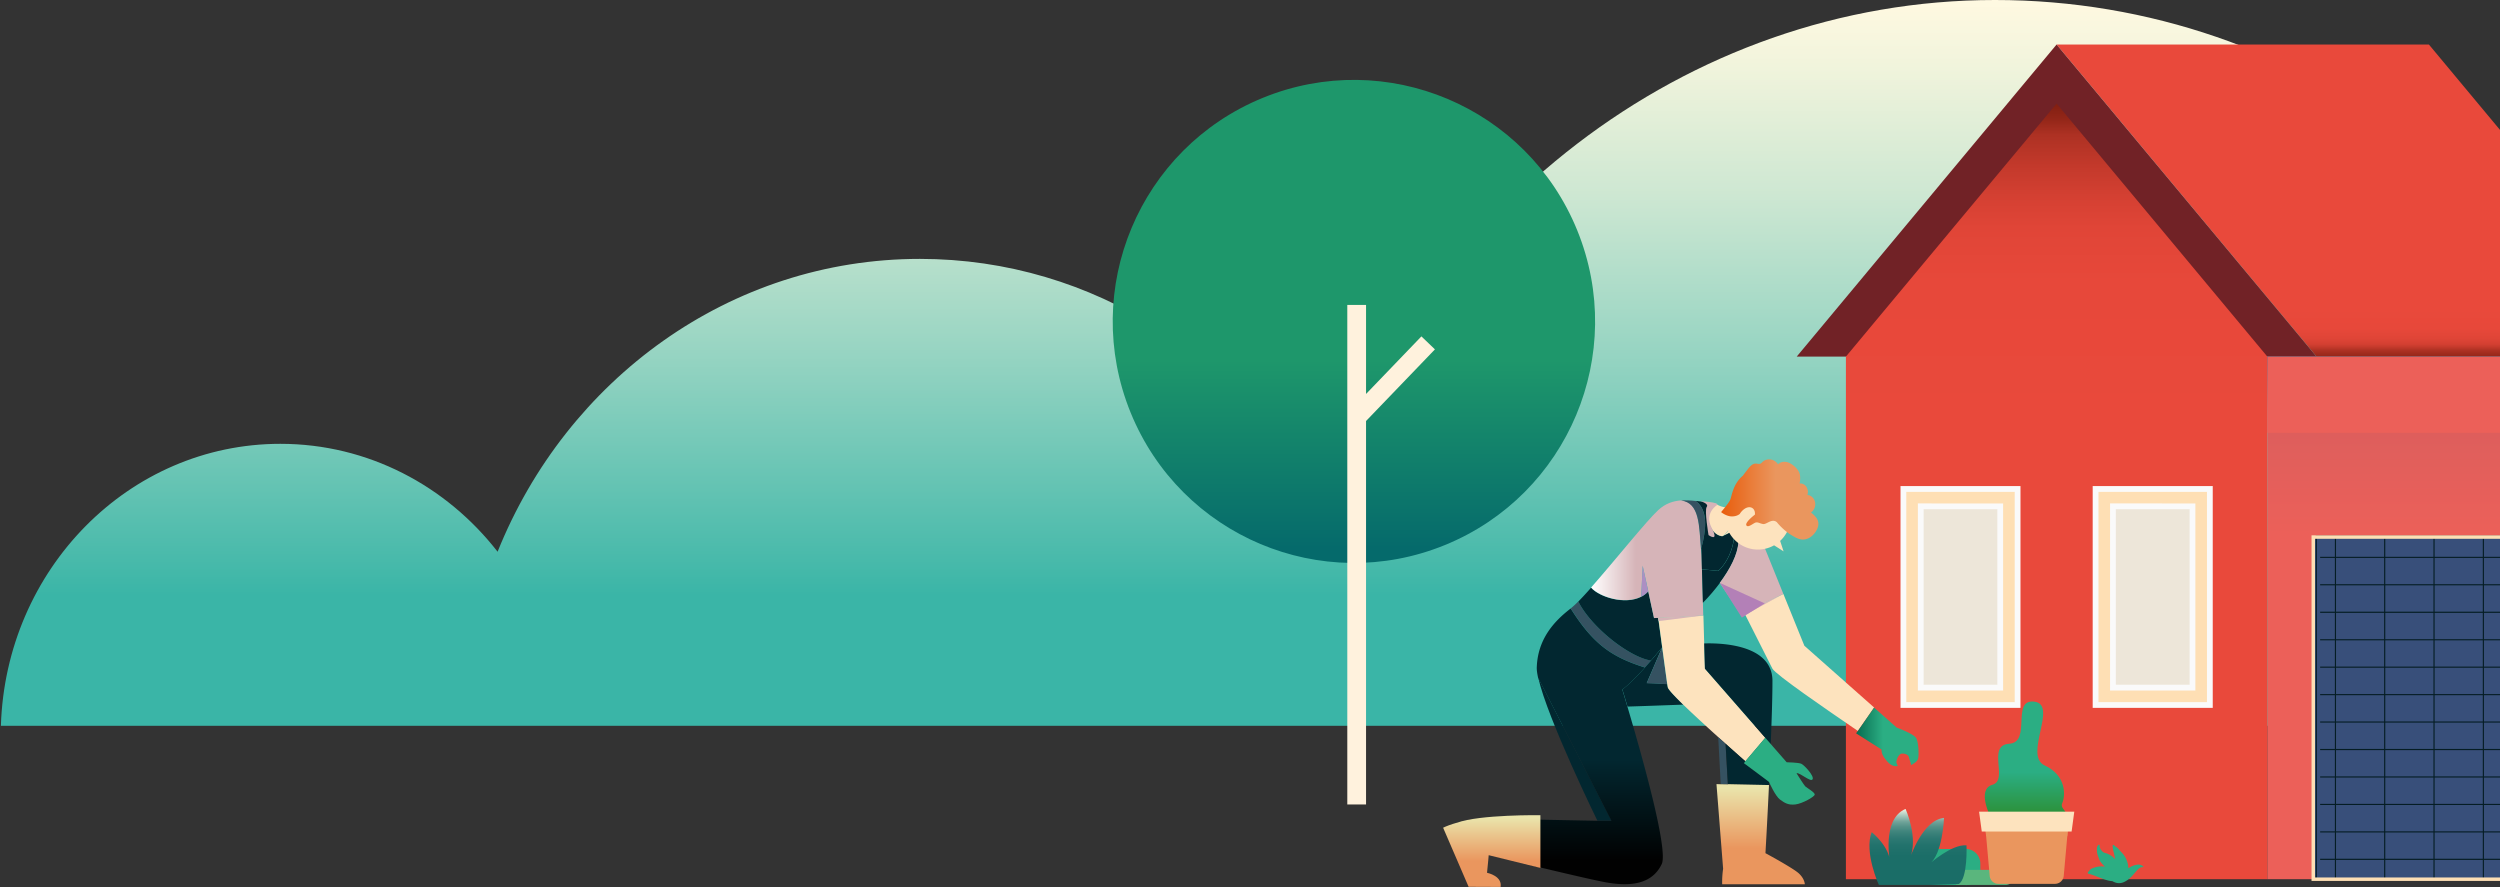 <svg width="496" height="176" viewBox="0 0 496 176" fill="none" xmlns="http://www.w3.org/2000/svg"><rect x="0" y="0" width="496" height="176" fill="#333333" stroke="none"/><path d="M559.706 88.055c-11.675 0-22.511 3.787-31.465 10.205C509.289 41.091 457.172 0 395.783 0c-61.389 0-115.184 42.406-133.342 101.004-15.347-29.57-45.384-49.64-79.933-49.64-37.744 0-70.094 23.97-83.786 58.099-10.156-13.062-25.707-21.408-43.095-21.408-30.082 0-54.497 24.9-55.449 55.945h614.977c-.929-31.045-25.367-55.945-55.449-55.945Z" fill="url(#a)"/><g clip-path="url(#b)"><path d="M533.451 70.75 481.894 8.834h-73.868l51.572 61.916h73.853Z" fill="url(#c)"/><path d="M459.597 70.75 408.026 8.834 356.469 70.75h103.128Z" fill="#712226"/><path d="m408.026 20.557-41.798 50.192v103.686h83.611V70.749l-41.813-50.192Z" fill="url(#d)"/><path d="M525.097 70.75h-75.258v103.686h75.258V70.75Z" fill="url(#e)"/><path d="M525.097 70.75h-75.258v15.124h75.258V70.75Z" fill="url(#f)"/><path d="M515.955 106.551h-57.002v67.885h57.002v-67.885ZM383.695 98.73h-4.341v39.417h19.215V98.731h-14.874ZM430.094 98.73h-12.61v39.417h19.23V98.731h-6.62Z" fill="#384F7A"/><path d="M383.695 98.73h-4.341v39.417h19.215V98.731h-14.874ZM430.094 98.73h-12.61v39.417h19.23V98.731h-6.62Z" fill="#EDE6D9"/><path d="M383.695 98.73h-4.341v39.417h19.215V98.731h-14.874ZM430.094 98.73h-12.61v39.417h19.23V98.731h-6.62Z" stroke="#FAFAFA" stroke-width="4.59" stroke-miterlimit="10"/><path d="M383.695 98.73h-4.341v39.417h19.215V98.731h-14.874ZM430.094 98.73h-12.61v39.417h19.23V98.731h-6.62Z" stroke="#FEDFB4" stroke-width="2.3" stroke-miterlimit="10"/><path d="m432.128 26.67 19.345 23.23 49.508-8.508-11.607-14.722h-57.246Z" fill="#E9493B"/><path d="M395.015 162.282s-2.966-5.668.287-6.586c3.252-.919-1.204-7.849 3.324-8.136 4.528-.287.287-8.983 5.015-8.351 4.729.631-2.264 10.69 2.05 12.67 4.313 1.98 4.098 6.012 3.467 7.433-.63 1.42 1.978 1.564.215 4.032-1.762 2.482-14.344-1.062-14.344-1.062h-.014Z" fill="url(#g)"/><path d="M414.288 173.015c.273-.33.43-.588.86-.76.559-.215 1.132-.359 1.734-.359.244 0 .487.014.731.057-.444-.459-.946-.932-1.161-1.549-.172-.502-.401-.99-.415-1.521-.015-.431-.072-.947.301-1.249.114-.086.258.015.229.158-.086.445.473 1.191.845 1.349.273.115.573.158.86.301.344.173.659.359.946.603.143.129.286.258.415.387a37.333 37.333 0 0 0-.229-1.133c-.115-.502-.287-1.048-.244-1.564 0-.101.158-.144.23-.072.272.287.616.431.888.732.229.258.459.531.702.789.559.574.917 1.234 1.132 2.009.101.344.144.703.144 1.062.086-.058.172-.101.258-.158.716-.431 2.092-.933 2.722-.144.029.029 0 .087-.043.087-.673-.087-1.175.602-1.562 1.047-.387.445-.788.947-1.261 1.306-.487.373-1.046.732-1.648.803-.63.086-1.117-.086-1.633-.373-1.605-.115-3.167-1.105-4.715-1.463-.157-.043-.2-.216-.1-.345h.014Z" fill="#2BAE83"/><path d="m319.729 162.827-14.53-28.325c1.806 8.078 11.722 28.325 11.722 28.325h2.808Z" fill="#022730"/><path d="M313.123 119.335a17.834 17.834 0 0 1-1.49 1.377c4.471 7.06 8.039 9.614 14.73 11.709.416-.473.831-.932 1.218-1.377-4.212-.603-11.807-6.472-14.444-11.709h-.014Z" fill="#355261"/><path d="M303.637 162.569v9.068c5.89 1.407 12.567 2.985 15.032 3.43 4.843.861 9.128.359 11.019-3.645 1.304-2.755-3.597-20.404-6.806-31.209-.373-1.234-.702-2.382-1.018-3.401 1.362-1.018 3.009-2.726 4.485-4.376-6.677-2.109-10.259-4.649-14.73-11.709-3.31 2.54-6.506 6.056-6.721 11.609-.028.559.072 1.291.273 2.181l14.53 28.325h-2.809s-6.606-.13-13.269-.259l.014-.014Zm23.93-31.525c.917-1.062 1.691-2.009 2.193-2.597-.244-1.837-.516-3.846-.788-5.854-.545.028-.817.028-.817.028l-1.146-5.294c-.402.444-.86.817-1.39 1.076-3.225 1.65-8.311.086-9.945-1.808a71.142 71.142 0 0 1-2.536 2.755c2.651 5.237 10.245 11.092 14.444 11.709l-.015-.015Z" fill="url(#h)"/><path d="m327.008 117.326 1.147 5.295s.286 0 .816-.028c1.405-.044 4.543-.173 8.956-.474l-.071-2.54-.187-6.629-.071-2.812v-.043c-.043-.359-.072-.718-.115-1.077-.387-4.677-.229-9.298-3.955-9.743-1.648.13-3.138.646-4.528 1.923-2.307 2.109-8.741 10.174-13.326 15.368 1.648 1.894 6.735 3.472 9.944 1.808l.287-6.156 1.118 5.094-.015.014Z" fill="url(#i)"/><path d="m326.707 135.535 3.067-7.102c-.502.602-1.275 1.549-2.193 2.597a90.35 90.35 0 0 1-1.217 1.377c-1.476 1.65-3.124 3.344-4.486 4.377.316 1.019.66 2.166 1.018 3.4 2.45-.071 7.136-.243 11.062-.387-1.805-1.765-3.009-3.056-3.081-3.472-.014-.101-.057-.316-.1-.603a84.763 84.763 0 0 0-4.055-.201l-.015.014Z" fill="#022730"/><path d="m325.905 112.232-.287 6.156a4.225 4.225 0 0 0 1.39-1.076l-1.118-5.094.015.014Z" fill="#AC8FC3"/><path d="m329.774 128.447-3.066 7.103c1.232.029 2.679.1 4.055.201-.187-1.234-.545-3.989-1.003-7.304h.014Z" fill="#355261"/><path d="M342.355 147.546a595.807 595.807 0 0 0 3.941 3.501l3.954-4.664-11.993-13.732-.144-5.007-.157-5.525c-4.428.301-7.566.431-8.956.474.272 2.009.545 4.017.788 5.84.459 3.329.817 6.069 1.003 7.318.043.287.086.502.1.602.072.416 1.29 1.708 3.081 3.473 1.877 1.822 4.414 4.147 6.936 6.428.487.445.974.875 1.447 1.292Z" fill="#FDE3BE"/><path d="M337.541 108.774c1.074-4.003 1.275-7.705-1.161-9.384-1.003-.115-1.963-.158-2.852-.086 3.712.444 3.568 5.065 3.955 9.728.029-.071.043-.172.072-.244l-.014-.014Z" fill="#355261"/><path d="m342.083 106.206-.373.187s-1.619-.043-2.464-2.21c-1.089-2.813.487-3.645.487-3.645s.258-.258.602-.617c-1.39-.186-2.708-.416-3.955-.545 2.436 1.679 2.235 5.367 1.161 9.384l.043 1.335v.043l.071 2.812 3.224.301c1.061-.846 2.981-3.529 3.167-7.045a13.357 13.357 0 0 1-.401-.76c-.143.028-1.032.473-1.548.746l-.014.014Z" fill="#022730"/><path d="M341.223 115.648c1.992-2.683 3.582-5.639 3.683-8.122l.086-.086c-.33-.272-.659-.746-.932-1.219-.172 3.515-2.106 6.198-3.166 7.045l-3.225-.301.187 6.629a38.859 38.859 0 0 0 3.367-3.932v-.014ZM350.236 146.398l1.075 1.219c.201-4.806.344-9.384.344-12.526 0-1.091-.229-2.009-.631-2.798-2.335-4.692-10.632-4.707-12.91-4.635l.143 5.008 11.994 13.732h-.015Z" fill="#022730"/><path d="M344.046 100.251c.229-.345.587-.689.96-.919 1.089-.645 2.178-.129 2.049 1.019 0 0-2.02 1.363-1.691 1.894.33.531 1.462-.459 1.92-.516.444-.043.674.158 1.376.272.702.13 1.762-1.061 2.751-.315a11.411 11.411 0 0 0 3.482 2.597c-1.59 1.392-3.654 2.238-5.474 2.741-1.862.53-3.439.688-3.926.66-.172 0-.358-.101-.544-.273-.33-.273-.66-.746-.932-1.22-.157-.272-.286-.531-.401-.76-.186-.388-.315-.689-.315-.689l-1.233 1.435a10.07 10.07 0 0 1-.372.201s-1.619-.043-2.465-2.21c-1.089-2.812.487-3.645.487-3.645s.258-.258.602-.617c0 0 2.078 1.45 3.697.345h.029Zm-1.533 2.152c.53.502 1.619-.387 1.619-.387-.487-.244-.559-.703-.401-1.206-.172.101-1.72 1.12-1.218 1.593Z" fill="#FDE3BE"/><path d="m346.037 121.531 7.781-3.702-4.37-10.791c-1.863.531-3.439.689-3.926.66-.172 0-.359-.1-.545-.272l-.086.086c-.1 2.482-1.691 5.438-3.683 8.121l4.156 6.185.645-.302.028.015Z" fill="#D6B4B8"/><path d="M340.894 146.254c.157 2.755.329 6.055.501 9.341l1.404.029-.458-8.064c-.487-.431-.975-.861-1.447-1.292v-.014Z" fill="#355261"/><path d="m343.329 104.771-1.232 1.435c.516-.272 1.404-.717 1.548-.746a18.157 18.157 0 0 1-.316-.689Z" fill="#FDE3BE"/><path d="m342.355 147.545.459 8.064 8.139.172c0-.201.028-.416.028-.631 0 0-.129-.101-.358-.301l-.043-.029-4.585-3.415.286-.345c-1.203-1.061-2.536-2.252-3.94-3.501l.014-.014Z" fill="#022730"/><path d="m346.281 151.061-.286.345 4.585 3.415.043.028c.229.201.358.302.358.302s1.218 2.783 2.178 3.487c.946.703 1.677 1.133 3.067.961 1.39-.172 3.74-1.507 3.811-1.937.086-.445-1.547-1.335-1.862-1.636-.287-.287-1.749-2.626-1.749-2.626.731-.143 2.823 1.88 3.196 1.205.358-.66-1.691-2.855-2.264-3.085-.588-.243-2.88-.287-2.88-.287l-3.182-3.644-1.074-1.22-3.955 4.664.014.028Z" fill="#2BAE83"/><path d="m353.818 117.843-7.78 3.702c2.092 4.161 4.442 8.839 5.33 10.561.115.258.229.444.287.559.587 1.134 10.718 8.122 16.951 12.355l3.224-4.649-13.842-12.254-4.155-10.26-.015-.014Z" fill="#FDE3BE"/><path d="m368.592 145.005-.344.488 5.058 3.214c-.043.445.115 1.062.588 1.693.659.89 1.447 1.808 2.622 1.579-.086-.187-.172-.431-.272-.689 0-.66.473-1.679 1.017-1.765a1.67 1.67 0 0 1 1.361.431c.244.717.459 1.449.559 1.836.717-.416 1.247-.775 1.376-1.306.143-.559.143-2.927-.344-3.974-.33-.718-2.551-1.65-3.898-2.153l-4.499-3.974-3.224 4.649v-.029Z" fill="url(#j)"/><path d="M390 175.583h-5.932a2.866 2.866 0 0 1-2.866-2.869v-1.392a2.882 2.882 0 0 1 2.88-2.884h5.932a2.882 2.882 0 0 1 2.881 2.884v1.392a2.883 2.883 0 0 1-2.881 2.884l-.014-.015Z" fill="#2BAE83"/><path d="M388.61 175.569h9.357a1.5 1.5 0 0 0 1.49-1.493c0-.818-.673-1.492-1.49-1.492h-9.357c-.817 0-1.49.674-1.49 1.492a1.5 1.5 0 0 0 1.49 1.493Z" fill="#5AB67D"/><path d="M396.462 175.354h11.249c.903 0 1.648-.689 1.734-1.579l.931-10.388h-16.55l.931 10.388a1.72 1.72 0 0 0 1.72 1.579h-.015Z" fill="#EA965E"/><path d="M410.147 165.883h-16.106l-.229-2.511h16.55l-.215 2.511Z" fill="#EA965E"/><path d="M411.007 164.979h-17.826l-.53-3.946h18.886l-.53 3.946Z" fill="#FDE3BE"/><path d="m353.818 117.843-7.551 4.132-.229-.445 7.78-3.687ZM337.942 122.119l-8.956.474.086.631 8.87-1.105Z" fill="#D6B4B8"/><path fill-rule="evenodd" clip-rule="evenodd" d="m353.861 109.392-.573-1.751-.573-1.75-.974.76-.975.761 1.548.99 1.547.99Z" fill="#FDE3BE"/><path d="M345.665 101.313c.315-.373.502-.803.788-1.191.244-.315.516-.588.932-.488.43.1.659.431.702.876.014.186.057.387.071.574.101.947.617 1.406 1.577 1.377.988-.014 1.977-.143 2.98-.129.717 0 1.433-.043 2.135-.086.229 0 .358 0 .43.086a6.508 6.508 0 0 1-2.522 5.338 6.503 6.503 0 0 1-9.142-1.177 6.512 6.512 0 0 1-1.247-5.151c.917.029 1.835.043 2.737.115a.747.747 0 0 0 .545-.158l.014.014Z" fill="#FDE3BE"/><path d="M289.036 163.243h-.043c-1.046.287-2.064.674-2.68.976l5.058 11.723 6.348.029c.344-2.124-2.45-2.755-2.694-2.813.201-1.808.33-3.487.33-3.487s4.786 1.177 10.26 2.526v-10.461s-12.037-.172-16.579 1.507Z" fill="url(#k)"/><path d="m342.813 155.624-1.404-.029-.86-.029 1.319 16.803a17.935 17.935 0 0 0-.187 3.071h16.393s0-1.105-1.261-2.224c-1.275-1.105-6.548-3.946-6.548-3.946s.358-6.142.702-13.517l-8.139-.172-.015.043Z" fill="url(#l)"/><path d="M359.307 101.657c.616-.373.96-1.248.802-2.023-.157-.79-.802-1.392-1.519-1.42a1.897 1.897 0 0 0-.2-1.622 1.466 1.466 0 0 0-1.333-.674c.086-.632.172-1.306 0-1.923-.186-.603-.602-1.09-1.06-1.492-.473-.402-1.003-.746-1.591-.847-.573-.115-1.218.029-1.648.474-.645-1.091-2.178-1.32-3.066-.488-.115.115-.229.244-.387.33-.301.143-.659 0-.974 0-.674 0-1.204.645-1.648 1.22-.301.387-.602.774-.903 1.19-2.035 1.708-2.178 4.118-2.536 4.85-.301.589-1.175 1.65-1.777 2.368 0 0 1.218 1.047 2.536.832a2.278 2.278 0 0 0 1.161-.459c.229-.387.587-.775.96-1.019 1.089-.732 2.178-.158 2.049 1.148 0 0-2.021 1.521-1.691 2.124.33.588 1.462-.517 1.92-.574.444-.058.659.172 1.376.315.702.144 1.762-1.205 2.751-.358.989 1.205 2.178 2.209 3.482 2.898.014 0 .043.029.072.043.444.244.917.445 1.418.488 1.218.115 2.393-.789 2.981-1.994.172-.359.301-.761.286-1.163-.014-.961-.802-1.664-1.49-2.224h.029Z" fill="url(#m)"/><path d="M340.664 100.208s-2.622 1.564-1.06 4.535c1.562 2.97-.63 1.42-.63 1.42s-.846-4.95-.359-5.596c.487-.631-1.203-1.133-1.203-1.133s3.883.215 3.252.774Z" fill="#D6B4B8"/><path d="M383.709 175.569h-10.947s-2.966-6.514-1.419-10.475c0 0 3.611 2.827 3.683 6.228 0 0-1.834-8.782 3.038-10.834 0 0 2.622 5.797.845 9.844 0 0 2.479-7.648 6.792-8.064 0 0-.286 7.361-2.966 9.197 0 0 4.456-4.032 7.423-3.745 0 0 .272 6.543-1.534 7.663" fill="url(#n)"/><path d="M459.555 174.437h56.4v-68.058h-56.4v68.058Z" stroke="url(#o)" stroke-width=".23" stroke-miterlimit="10"/><path d="M460.314 110.583h54.982" stroke="url(#p)" stroke-width=".23" stroke-miterlimit="10"/><path d="M460.314 116.021h54.982" stroke="url(#q)" stroke-width=".23" stroke-miterlimit="10"/><path d="M460.314 121.474h54.982" stroke="url(#r)" stroke-width=".23" stroke-miterlimit="10"/><path d="M460.314 126.927h54.982" stroke="url(#s)" stroke-width=".23" stroke-miterlimit="10"/><path d="M460.314 132.365h54.982" stroke="url(#t)" stroke-width=".23" stroke-miterlimit="10"/><path d="M460.314 137.817h54.982" stroke="url(#u)" stroke-width=".23" stroke-miterlimit="10"/><path d="M460.314 143.256h54.982" stroke="url(#v)" stroke-width=".23" stroke-miterlimit="10"/><path d="M460.314 148.708h54.982" stroke="url(#w)" stroke-width=".23" stroke-miterlimit="10"/><path d="M460.314 154.146h54.982" stroke="url(#x)" stroke-width=".23" stroke-miterlimit="10"/><path d="M460.314 159.6h54.982" stroke="url(#y)" stroke-width=".23" stroke-miterlimit="10"/><path d="M460.314 165.052h54.982" stroke="url(#z)" stroke-width=".23" stroke-miterlimit="10"/><path d="M460.314 170.49h54.982" stroke="url(#A)" stroke-width=".23" stroke-miterlimit="10"/><path d="M492.699 106.422v67.785" stroke="url(#B)" stroke-width=".23" stroke-miterlimit="10"/><path d="M482.912 106.422v67.785" stroke="url(#C)" stroke-width=".23" stroke-miterlimit="10"/><path d="M473.125 106.422v67.785" stroke="url(#D)" stroke-width=".23" stroke-miterlimit="10"/><path d="M463.352 106.422v67.785" stroke="url(#E)" stroke-width=".23" stroke-miterlimit="10"/><path d="M515.955 106.551h-57.002v67.885h57.002v-67.885Z" stroke="#FEDFB4" stroke-width=".69" stroke-miterlimit="10"/><path d="m341.223 115.647 4.356 6.888 4.543-2.827-8.899-4.061Z" fill="#B380B7"/></g><path d="M286.677 108.135c24.468-9.99 36.216-37.948 26.241-62.45-9.975-24.5-37.896-36.265-62.363-26.276s-36.216 37.948-26.241 62.449c9.975 24.501 37.896 36.265 62.363 26.277Z" fill="url(#F)"/><path d="M269.164 60.502v99.11M283.348 68.028l-14.172 14.739" stroke="#FFF2DD" stroke-width="3.72" stroke-miterlimit="10"/><defs><linearGradient id="a" x1="307.667" y1="0" x2="307.667" y2="144" gradientUnits="userSpaceOnUse"><stop stop-color="#FFF9E1"/><stop offset=".09" stop-color="#F1F4DC"/><stop offset=".27" stop-color="#CDE7D2"/><stop offset=".5" stop-color="#93D3C1"/><stop offset=".79" stop-color="#43B8A9"/><stop offset=".82" stop-color="#3AB5A7"/></linearGradient><linearGradient id="c" x1="470.746" y1="70.75" x2="470.746" y2="8.834" gradientUnits="userSpaceOnUse"><stop stop-color="#932618"/><stop offset=".02" stop-color="#AD3123"/><stop offset=".03" stop-color="#C3392B"/><stop offset=".04" stop-color="#D44032"/><stop offset=".06" stop-color="#E04537"/><stop offset=".09" stop-color="#E7483A"/><stop offset=".16" stop-color="#E9493B"/></linearGradient><linearGradient id="d" x1="408.026" y1="20.557" x2="408.026" y2="174.435" gradientUnits="userSpaceOnUse"><stop stop-color="#811F11"/><stop offset=".02" stop-color="#932618"/><stop offset=".04" stop-color="#AD3123"/><stop offset=".08" stop-color="#C3392B"/><stop offset=".12" stop-color="#D44032"/><stop offset=".16" stop-color="#E04537"/><stop offset=".23" stop-color="#E7483A"/><stop offset=".42" stop-color="#E9493B"/></linearGradient><linearGradient id="e" x1="487.454" y1="174.436" x2="487.454" y2="70.75" gradientUnits="userSpaceOnUse"><stop offset=".03" stop-color="#EC6059"/><stop offset=".66" stop-color="#EC6059"/><stop offset=".89" stop-color="#DB5E5D"/><stop offset="1" stop-color="#243770"/></linearGradient><linearGradient id="f" x1="286.313" y1="85.874" x2="287.75" y2="3.97" gradientUnits="userSpaceOnUse"><stop offset=".03" stop-color="#EC6059"/><stop offset=".66" stop-color="#EC6059"/><stop offset=".89" stop-color="#DB5E5D"/><stop offset="1" stop-color="#243770"/></linearGradient><linearGradient id="g" x1="401.893" y1="164.233" x2="401.893" y2="139.18" gradientUnits="userSpaceOnUse"><stop offset=".1" stop-color="#2C9037"/><stop offset=".44" stop-color="#2BAE83"/></linearGradient><linearGradient id="h" x1="316.777" y1="175.426" x2="316.777" y2="116.58" gradientUnits="userSpaceOnUse"><stop offset=".08" stop-color="#010101"/><stop offset=".42" stop-color="#022730"/></linearGradient><linearGradient id="i" x1="315.674" y1="110.955" x2="337.942" y2="110.955" gradientUnits="userSpaceOnUse"><stop stop-color="#fff"/><stop offset=".4" stop-color="#D6B4B8"/></linearGradient><linearGradient id="j" x1="368.262" y1="146.182" x2="380.643" y2="146.182" gradientUnits="userSpaceOnUse"><stop offset=".02" stop-color="#097053"/><stop offset=".43" stop-color="#2BAE83"/></linearGradient><linearGradient id="k" x1="295.971" y1="161.736" x2="295.971" y2="175.999" gradientUnits="userSpaceOnUse"><stop offset=".04" stop-color="#EAE4AB"/><stop offset=".64" stop-color="#EA965E"/></linearGradient><linearGradient id="l" x1="349.29" y1="155.581" x2="349.29" y2="175.454" gradientUnits="userSpaceOnUse"><stop offset=".04" stop-color="#EAE4AB"/><stop offset=".64" stop-color="#EA965E"/></linearGradient><linearGradient id="m" x1="341.467" y1="99.089" x2="360.811" y2="99.089" gradientUnits="userSpaceOnUse"><stop stop-color="#E95D0C"/><stop offset=".56" stop-color="#EA965E"/><stop offset=".58" stop-color="#EA965E"/></linearGradient><linearGradient id="n" x1="380.528" y1="160.503" x2="380.528" y2="175.569" gradientUnits="userSpaceOnUse"><stop stop-color="#F7F9E9"/><stop offset=".02" stop-color="#DFEADB"/><stop offset=".07" stop-color="#B6D0C3"/><stop offset=".12" stop-color="#91B8AD"/><stop offset=".17" stop-color="#70A399"/><stop offset=".23" stop-color="#559289"/><stop offset=".3" stop-color="#3F847C"/><stop offset=".38" stop-color="#2E7973"/><stop offset=".48" stop-color="#22726C"/><stop offset=".62" stop-color="#1B6E68"/><stop offset="1" stop-color="#1A6D67"/></linearGradient><linearGradient id="o" x1="459.397" y1="140.415" x2="516.127" y2="140.415" gradientUnits="userSpaceOnUse"><stop offset=".06" stop-color="#051D24"/><stop offset=".14" stop-color="#082230"/><stop offset=".25" stop-color="#0B2637"/><stop offset=".48" stop-color="#0C273A"/><stop offset=".73" stop-color="#0B2537"/><stop offset=".9" stop-color="#08212E"/><stop offset="1" stop-color="#023B40"/></linearGradient><linearGradient id="p" x1="nan" y1="nan" x2="nan" y2="nan" gradientUnits="userSpaceOnUse"><stop offset=".06" stop-color="#051D24"/><stop offset=".14" stop-color="#082230"/><stop offset=".25" stop-color="#0B2637"/><stop offset=".48" stop-color="#0C273A"/><stop offset=".73" stop-color="#0B2537"/><stop offset=".9" stop-color="#08212E"/><stop offset="1" stop-color="#023B40"/></linearGradient><linearGradient id="q" x1="nan" y1="nan" x2="nan" y2="nan" gradientUnits="userSpaceOnUse"><stop offset=".06" stop-color="#051D24"/><stop offset=".14" stop-color="#082230"/><stop offset=".25" stop-color="#0B2637"/><stop offset=".48" stop-color="#0C273A"/><stop offset=".73" stop-color="#0B2537"/><stop offset=".9" stop-color="#08212E"/><stop offset="1" stop-color="#023B40"/></linearGradient><linearGradient id="r" x1="nan" y1="nan" x2="nan" y2="nan" gradientUnits="userSpaceOnUse"><stop offset=".06" stop-color="#051D24"/><stop offset=".14" stop-color="#082230"/><stop offset=".25" stop-color="#0B2637"/><stop offset=".48" stop-color="#0C273A"/><stop offset=".73" stop-color="#0B2537"/><stop offset=".9" stop-color="#08212E"/><stop offset="1" stop-color="#023B40"/></linearGradient><linearGradient id="s" x1="nan" y1="nan" x2="nan" y2="nan" gradientUnits="userSpaceOnUse"><stop offset=".06" stop-color="#051D24"/><stop offset=".14" stop-color="#082230"/><stop offset=".25" stop-color="#0B2637"/><stop offset=".48" stop-color="#0C273A"/><stop offset=".73" stop-color="#0B2537"/><stop offset=".9" stop-color="#08212E"/><stop offset="1" stop-color="#023B40"/></linearGradient><linearGradient id="t" x1="nan" y1="nan" x2="nan" y2="nan" gradientUnits="userSpaceOnUse"><stop offset=".06" stop-color="#051D24"/><stop offset=".14" stop-color="#082230"/><stop offset=".25" stop-color="#0B2637"/><stop offset=".48" stop-color="#0C273A"/><stop offset=".73" stop-color="#0B2537"/><stop offset=".9" stop-color="#08212E"/><stop offset="1" stop-color="#023B40"/></linearGradient><linearGradient id="u" x1="nan" y1="nan" x2="nan" y2="nan" gradientUnits="userSpaceOnUse"><stop offset=".06" stop-color="#051D24"/><stop offset=".14" stop-color="#082230"/><stop offset=".25" stop-color="#0B2637"/><stop offset=".48" stop-color="#0C273A"/><stop offset=".73" stop-color="#0B2537"/><stop offset=".9" stop-color="#08212E"/><stop offset="1" stop-color="#023B40"/></linearGradient><linearGradient id="v" x1="nan" y1="nan" x2="nan" y2="nan" gradientUnits="userSpaceOnUse"><stop offset=".06" stop-color="#051D24"/><stop offset=".14" stop-color="#082230"/><stop offset=".25" stop-color="#0B2637"/><stop offset=".48" stop-color="#0C273A"/><stop offset=".73" stop-color="#0B2537"/><stop offset=".9" stop-color="#08212E"/><stop offset="1" stop-color="#023B40"/></linearGradient><linearGradient id="w" x1="nan" y1="nan" x2="nan" y2="nan" gradientUnits="userSpaceOnUse"><stop offset=".06" stop-color="#051D24"/><stop offset=".14" stop-color="#082230"/><stop offset=".25" stop-color="#0B2637"/><stop offset=".48" stop-color="#0C273A"/><stop offset=".73" stop-color="#0B2537"/><stop offset=".9" stop-color="#08212E"/><stop offset="1" stop-color="#023B40"/></linearGradient><linearGradient id="x" x1="nan" y1="nan" x2="nan" y2="nan" gradientUnits="userSpaceOnUse"><stop offset=".06" stop-color="#051D24"/><stop offset=".14" stop-color="#082230"/><stop offset=".25" stop-color="#0B2637"/><stop offset=".48" stop-color="#0C273A"/><stop offset=".73" stop-color="#0B2537"/><stop offset=".9" stop-color="#08212E"/><stop offset="1" stop-color="#023B40"/></linearGradient><linearGradient id="y" x1="nan" y1="nan" x2="nan" y2="nan" gradientUnits="userSpaceOnUse"><stop offset=".06" stop-color="#051D24"/><stop offset=".14" stop-color="#082230"/><stop offset=".25" stop-color="#0B2637"/><stop offset=".48" stop-color="#0C273A"/><stop offset=".73" stop-color="#0B2537"/><stop offset=".9" stop-color="#08212E"/><stop offset="1" stop-color="#023B40"/></linearGradient><linearGradient id="z" x1="nan" y1="nan" x2="nan" y2="nan" gradientUnits="userSpaceOnUse"><stop offset=".06" stop-color="#051D24"/><stop offset=".14" stop-color="#082230"/><stop offset=".25" stop-color="#0B2637"/><stop offset=".48" stop-color="#0C273A"/><stop offset=".73" stop-color="#0B2537"/><stop offset=".9" stop-color="#08212E"/><stop offset="1" stop-color="#023B40"/></linearGradient><linearGradient id="A" x1="nan" y1="nan" x2="nan" y2="nan" gradientUnits="userSpaceOnUse"><stop offset=".06" stop-color="#051D24"/><stop offset=".14" stop-color="#082230"/><stop offset=".25" stop-color="#0B2637"/><stop offset=".48" stop-color="#0C273A"/><stop offset=".73" stop-color="#0B2537"/><stop offset=".9" stop-color="#08212E"/><stop offset="1" stop-color="#023B40"/></linearGradient><linearGradient id="B" x1="nan" y1="nan" x2="nan" y2="nan" gradientUnits="userSpaceOnUse"><stop offset=".06" stop-color="#051D24"/><stop offset=".14" stop-color="#082230"/><stop offset=".25" stop-color="#0B2637"/><stop offset=".48" stop-color="#0C273A"/><stop offset=".73" stop-color="#0B2537"/><stop offset=".9" stop-color="#08212E"/><stop offset="1" stop-color="#023B40"/></linearGradient><linearGradient id="C" x1="nan" y1="nan" x2="nan" y2="nan" gradientUnits="userSpaceOnUse"><stop offset=".06" stop-color="#051D24"/><stop offset=".14" stop-color="#082230"/><stop offset=".25" stop-color="#0B2637"/><stop offset=".48" stop-color="#0C273A"/><stop offset=".73" stop-color="#0B2537"/><stop offset=".9" stop-color="#08212E"/><stop offset="1" stop-color="#023B40"/></linearGradient><linearGradient id="D" x1="nan" y1="nan" x2="nan" y2="nan" gradientUnits="userSpaceOnUse"><stop offset=".06" stop-color="#051D24"/><stop offset=".14" stop-color="#082230"/><stop offset=".25" stop-color="#0B2637"/><stop offset=".48" stop-color="#0C273A"/><stop offset=".73" stop-color="#0B2537"/><stop offset=".9" stop-color="#08212E"/><stop offset="1" stop-color="#023B40"/></linearGradient><linearGradient id="E" x1="nan" y1="nan" x2="nan" y2="nan" gradientUnits="userSpaceOnUse"><stop offset=".06" stop-color="#051D24"/><stop offset=".14" stop-color="#082230"/><stop offset=".25" stop-color="#0B2637"/><stop offset=".48" stop-color="#0C273A"/><stop offset=".73" stop-color="#0B2537"/><stop offset=".9" stop-color="#08212E"/><stop offset="1" stop-color="#023B40"/></linearGradient><linearGradient id="F" x1="268.611" y1="111.686" x2="268.611" y2="15.883" gradientUnits="userSpaceOnUse"><stop offset=".03" stop-color="#056A6B"/><stop offset=".42" stop-color="#1E976B"/></linearGradient><clipPath id="b"><path fill="#fff" transform="translate(286.313 8.602)" d="M0 0h247.459v167.398H0z"/></clipPath></defs></svg>
